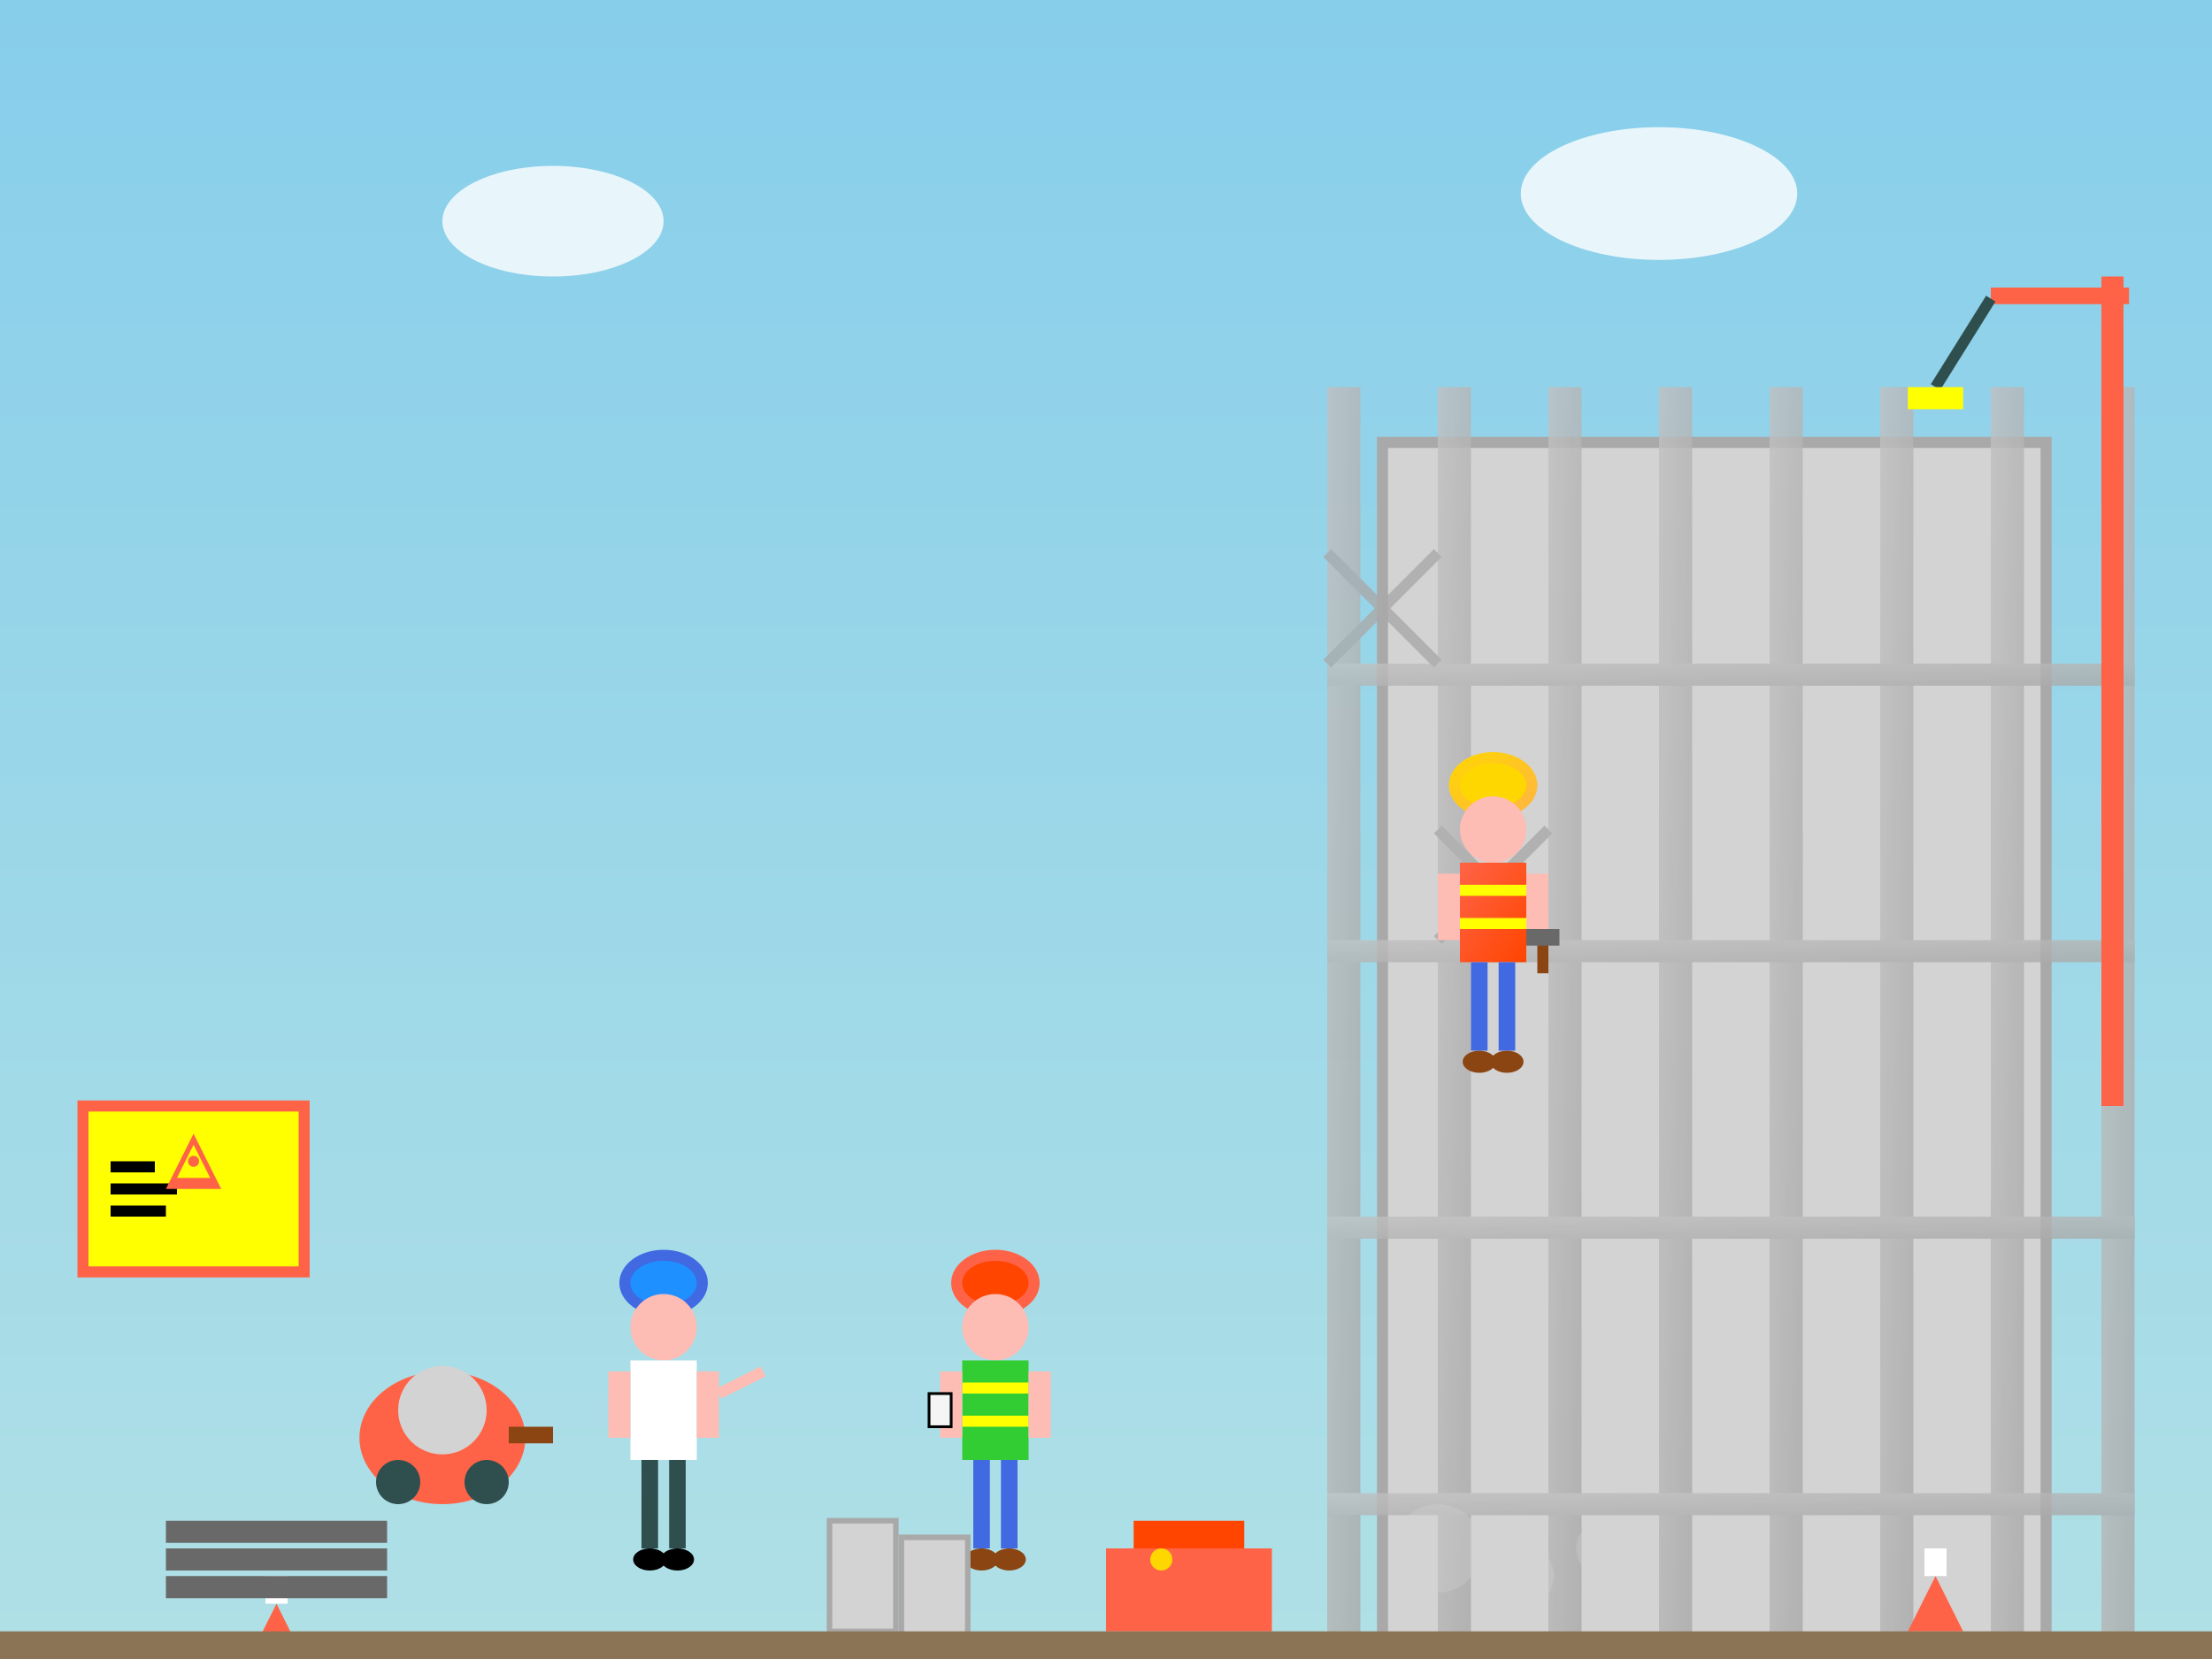 <svg width="400" height="300" viewBox="0 0 400 300" fill="none" xmlns="http://www.w3.org/2000/svg">
  <rect x="0" y="0" width="400" height="300" fill="#333333" stroke="none"/>
  <defs>
    <linearGradient id="workerSky" x1="0%" y1="0%" x2="0%" y2="100%">
      <stop offset="0%" style="stop-color:#87ceeb"/>
      <stop offset="100%" style="stop-color:#b0e0e6"/>
    </linearGradient>
    
    <linearGradient id="hardHat" x1="0%" y1="0%" x2="100%" y2="100%">
      <stop offset="0%" style="stop-color:#ffd700"/>
      <stop offset="100%" style="stop-color:#ffb347"/>
    </linearGradient>
    
    <linearGradient id="vest" x1="0%" y1="0%" x2="100%" y2="100%">
      <stop offset="0%" style="stop-color:#ff6347"/>
      <stop offset="100%" style="stop-color:#ff4500"/>
    </linearGradient>
    
    <linearGradient id="scaffolding" x1="0%" y1="0%" x2="100%" y2="100%">
      <stop offset="0%" style="stop-color:#c0c0c0"/>
      <stop offset="100%" style="stop-color:#a9a9a9"/>
    </linearGradient>
  </defs>
  
  <!-- Sky background -->
  <rect width="400" height="300" fill="url(#workerSky)"/>
  
  <!-- Building under construction -->
  <rect x="250" y="80" width="120" height="220" fill="#d3d3d3"/>
  <rect x="250" y="80" width="120" height="220" stroke="#a9a9a9" stroke-width="2" fill="none"/>
  
  <!-- Scaffolding structure -->
  <g opacity="0.8">
    <!-- Vertical poles -->
    <rect x="240" y="70" width="6" height="230" fill="url(#scaffolding)"/>
    <rect x="260" y="70" width="6" height="230" fill="url(#scaffolding)"/>
    <rect x="280" y="70" width="6" height="230" fill="url(#scaffolding)"/>
    <rect x="300" y="70" width="6" height="230" fill="url(#scaffolding)"/>
    <rect x="320" y="70" width="6" height="230" fill="url(#scaffolding)"/>
    <rect x="340" y="70" width="6" height="230" fill="url(#scaffolding)"/>
    <rect x="360" y="70" width="6" height="230" fill="url(#scaffolding)"/>
    <rect x="380" y="70" width="6" height="230" fill="url(#scaffolding)"/>
    
    <!-- Horizontal platforms -->
    <rect x="240" y="120" width="146" height="4" fill="url(#scaffolding)"/>
    <rect x="240" y="170" width="146" height="4" fill="url(#scaffolding)"/>
    <rect x="240" y="220" width="146" height="4" fill="url(#scaffolding)"/>
    <rect x="240" y="270" width="146" height="4" fill="url(#scaffolding)"/>
    
    <!-- Cross braces -->
    <line x1="240" y1="120" x2="260" y2="100" stroke="#a9a9a9" stroke-width="2"/>
    <line x1="260" y1="120" x2="240" y2="100" stroke="#a9a9a9" stroke-width="2"/>
    <line x1="260" y1="170" x2="280" y2="150" stroke="#a9a9a9" stroke-width="2"/>
    <line x1="280" y1="170" x2="260" y2="150" stroke="#a9a9a9" stroke-width="2"/>
  </g>
  
  <!-- Construction Worker 1 (on scaffolding) -->
  <g transform="translate(270, 150)">
    <!-- Hard hat -->
    <ellipse cx="0" cy="-8" rx="8" ry="6" fill="url(#hardHat)"/>
    <ellipse cx="0" cy="-8" rx="6" ry="4" fill="#ffd700"/>
    
    <!-- Head -->
    <circle cx="0" cy="0" r="6" fill="#fdbcb4"/>
    
    <!-- Safety vest -->
    <rect x="-6" y="6" width="12" height="18" fill="url(#vest)"/>
    
    <!-- Reflective stripes -->
    <rect x="-6" y="10" width="12" height="2" fill="#ffff00"/>
    <rect x="-6" y="16" width="12" height="2" fill="#ffff00"/>
    
    <!-- Arms -->
    <rect x="-10" y="8" width="4" height="12" fill="#fdbcb4"/>
    <rect x="6" y="8" width="4" height="12" fill="#fdbcb4"/>
    
    <!-- Tool in hand (hammer) -->
    <rect x="8" y="18" width="2" height="8" fill="#8b4513"/>
    <rect x="6" y="18" width="6" height="3" fill="#696969"/>
    
    <!-- Legs -->
    <rect x="-4" y="24" width="3" height="16" fill="#4169e1"/>
    <rect x="1" y="24" width="3" height="16" fill="#4169e1"/>
    
    <!-- Safety boots -->
    <ellipse cx="-2.5" cy="42" rx="3" ry="2" fill="#8b4513"/>
    <ellipse cx="2.5" cy="42" rx="3" ry="2" fill="#8b4513"/>
  </g>
  
  <!-- Construction Worker 2 (on ground) -->
  <g transform="translate(180, 240)">
    <!-- Hard hat -->
    <ellipse cx="0" cy="-8" rx="8" ry="6" fill="#ff6347"/>
    <ellipse cx="0" cy="-8" rx="6" ry="4" fill="#ff4500"/>
    
    <!-- Head -->
    <circle cx="0" cy="0" r="6" fill="#fdbcb4"/>
    
    <!-- Safety vest -->
    <rect x="-6" y="6" width="12" height="18" fill="#32cd32"/>
    
    <!-- Reflective stripes -->
    <rect x="-6" y="10" width="12" height="2" fill="#ffff00"/>
    <rect x="-6" y="16" width="12" height="2" fill="#ffff00"/>
    
    <!-- Arms -->
    <rect x="-10" y="8" width="4" height="12" fill="#fdbcb4"/>
    <rect x="6" y="8" width="4" height="12" fill="#fdbcb4"/>
    
    <!-- Clipboard in hand -->
    <rect x="-12" y="12" width="4" height="6" fill="#f5f5f5"/>
    <rect x="-12" y="12" width="4" height="6" stroke="#000000" stroke-width="0.5" fill="none"/>
    
    <!-- Legs -->
    <rect x="-4" y="24" width="3" height="16" fill="#4169e1"/>
    <rect x="1" y="24" width="3" height="16" fill="#4169e1"/>
    
    <!-- Safety boots -->
    <ellipse cx="-2.5" cy="42" rx="3" ry="2" fill="#8b4513"/>
    <ellipse cx="2.5" cy="42" rx="3" ry="2" fill="#8b4513"/>
  </g>
  
  <!-- Construction Worker 3 (supervising) -->
  <g transform="translate(120, 240)">
    <!-- Hard hat -->
    <ellipse cx="0" cy="-8" rx="8" ry="6" fill="#4169e1"/>
    <ellipse cx="0" cy="-8" rx="6" ry="4" fill="#1e90ff"/>
    
    <!-- Head -->
    <circle cx="0" cy="0" r="6" fill="#fdbcb4"/>
    
    <!-- Shirt -->
    <rect x="-6" y="6" width="12" height="18" fill="#ffffff"/>
    
    <!-- Arms -->
    <rect x="-10" y="8" width="4" height="12" fill="#fdbcb4"/>
    <rect x="6" y="8" width="4" height="12" fill="#fdbcb4"/>
    
    <!-- Pointing gesture -->
    <line x1="10" y1="12" x2="18" y2="8" stroke="#fdbcb4" stroke-width="2"/>
    
    <!-- Legs -->
    <rect x="-4" y="24" width="3" height="16" fill="#2f4f4f"/>
    <rect x="1" y="24" width="3" height="16" fill="#2f4f4f"/>
    
    <!-- Dress shoes -->
    <ellipse cx="-2.5" cy="42" rx="3" ry="2" fill="#000000"/>
    <ellipse cx="2.5" cy="42" rx="3" ry="2" fill="#000000"/>
  </g>
  
  <!-- Construction equipment -->
  <!-- Concrete mixer -->
  <g transform="translate(80, 260)">
    <ellipse cx="0" cy="0" rx="15" ry="12" fill="#ff6347"/>
    <rect x="-5" y="-8" width="10" height="6" fill="#ff4500"/>
    <circle cx="0" cy="-5" r="8" fill="#d3d3d3"/>
    
    <!-- Wheels -->
    <circle cx="-8" cy="8" r="4" fill="#2f4f4f"/>
    <circle cx="8" cy="8" r="4" fill="#2f4f4f"/>
    
    <!-- Handle -->
    <rect x="12" y="-2" width="8" height="3" fill="#8b4513"/>
  </g>
  
  <!-- Tool box -->
  <rect x="200" y="280" width="30" height="15" fill="#ff6347"/>
  <rect x="205" y="275" width="20" height="5" fill="#ff4500"/>
  <circle cx="210" cy="282" r="2" fill="#ffd700"/>
  
  <!-- Safety cones -->
  <g>
    <polygon points="50,290 45,300 55,300" fill="#ff6347"/>
    <rect x="48" y="285" width="4" height="5" fill="#ffffff"/>
    
    <polygon points="350,285 345,295 355,295" fill="#ff6347"/>
    <rect x="348" y="280" width="4" height="5" fill="#ffffff"/>
  </g>
  
  <!-- Building materials -->
  <!-- Steel beams -->
  <rect x="30" y="275" width="40" height="4" fill="#696969"/>
  <rect x="30" y="280" width="40" height="4" fill="#696969"/>
  <rect x="30" y="285" width="40" height="4" fill="#696969"/>
  
  <!-- Cement bags -->
  <rect x="150" y="275" width="12" height="20" fill="#d3d3d3"/>
  <rect x="150" y="275" width="12" height="20" stroke="#a9a9a9" stroke-width="1" fill="none"/>
  <rect x="163" y="278" width="12" height="20" fill="#d3d3d3"/>
  <rect x="163" y="278" width="12" height="20" stroke="#a9a9a9" stroke-width="1" fill="none"/>
  
  <!-- Ground -->
  <rect x="0" y="295" width="400" height="5" fill="#8b7355"/>
  
  <!-- Dust and construction activity -->
  <g opacity="0.3">
    <circle cx="260" cy="280" r="8" fill="#d3d3d3"/>
    <circle cx="275" cy="285" r="6" fill="#d3d3d3"/>
    <circle cx="290" cy="280" r="5" fill="#d3d3d3"/>
  </g>
  
  <!-- Construction sign -->
  <rect x="15" y="200" width="40" height="30" fill="#ffff00"/>
  <rect x="15" y="200" width="40" height="30" stroke="#ff6347" stroke-width="2" fill="none"/>
  
  <!-- Sign text (simplified) -->
  <rect x="20" y="210" width="8" height="2" fill="#000000"/>
  <rect x="20" y="214" width="12" height="2" fill="#000000"/>
  <rect x="20" y="218" width="10" height="2" fill="#000000"/>
  
  <!-- Warning triangle -->
  <polygon points="35,205 30,215 40,215" fill="#ff6347"/>
  <polygon points="35,207 32,213 38,213" fill="#ffff00"/>
  <circle cx="35" cy="210" r="1" fill="#ff6347"/>
  
  <!-- Crane in background -->
  <rect x="380" y="50" width="4" height="150" fill="#ff6347"/>
  <rect x="360" y="52" width="25" height="3" fill="#ff6347"/>
  <line x1="360" y1="54" x2="350" y2="70" stroke="#2f4f4f" stroke-width="2"/>
  <rect x="345" y="70" width="10" height="4" fill="#ffff00"/>
  
  <!-- Clouds -->
  <ellipse cx="100" cy="40" rx="20" ry="10" fill="rgba(255,255,255,0.8)"/>
  <ellipse cx="300" cy="35" rx="25" ry="12" fill="rgba(255,255,255,0.8)"/>
</svg>
